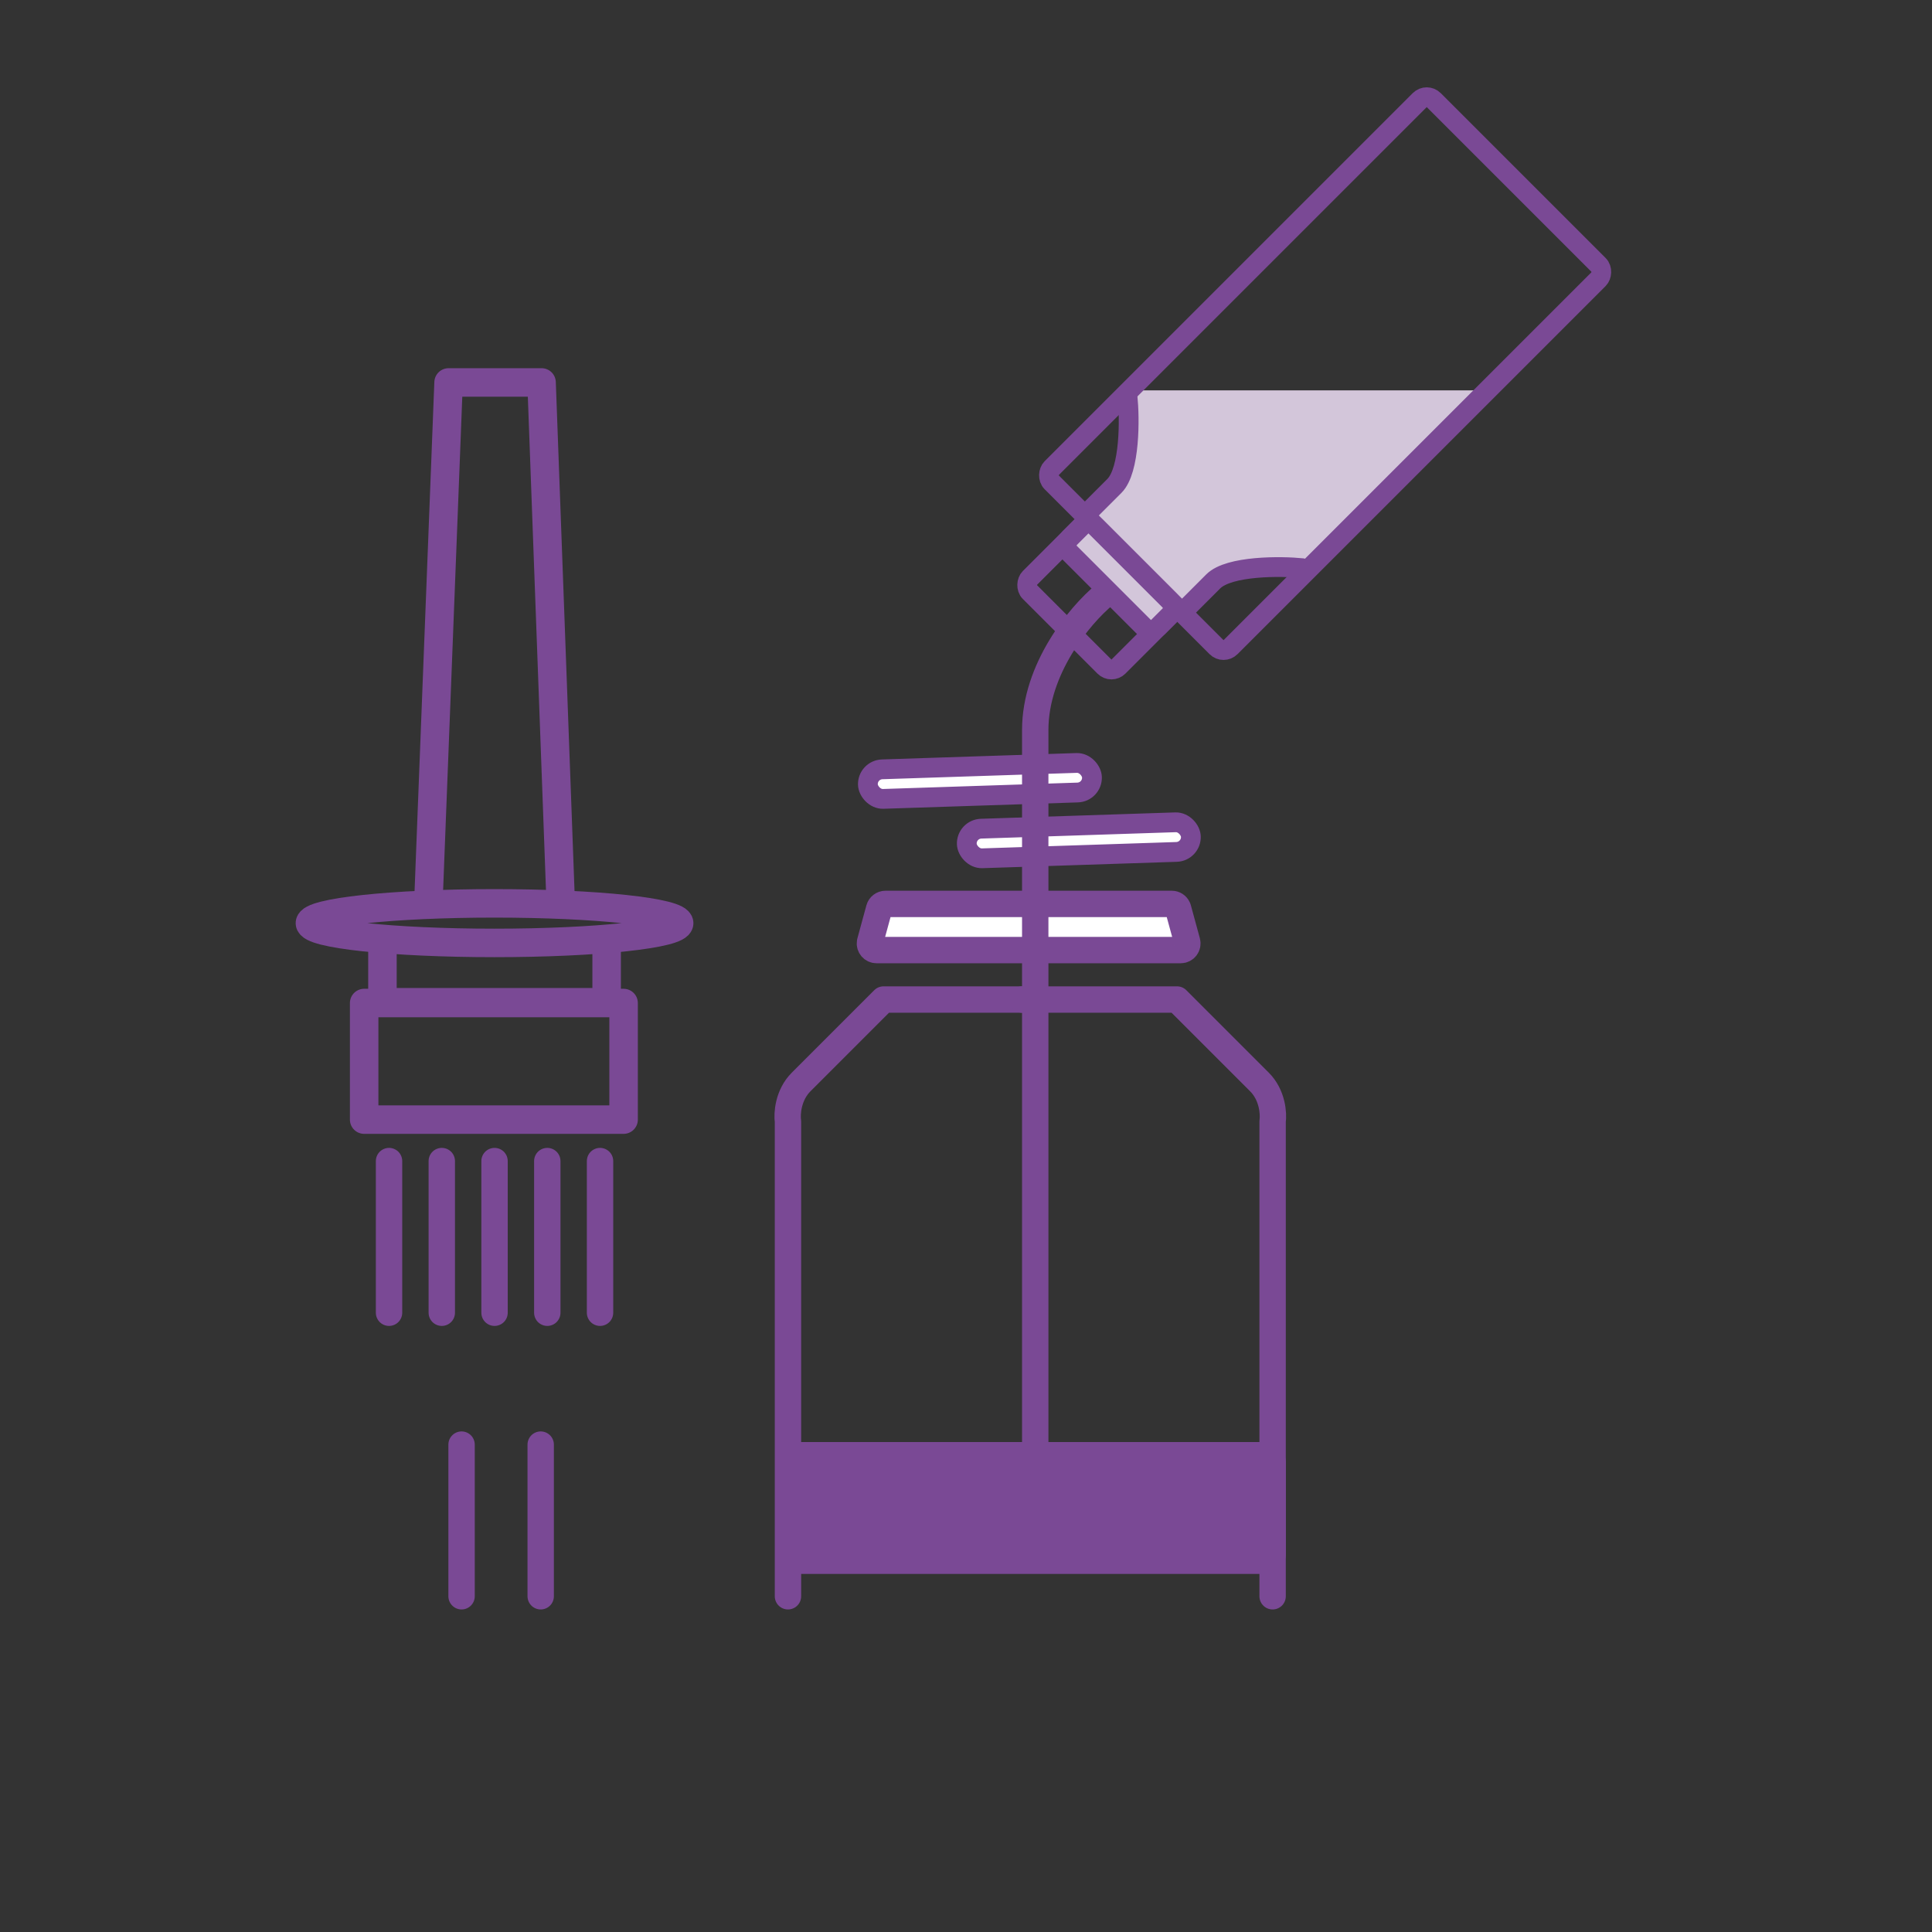 <svg width="293" height="293" viewBox="0 0 293 293" fill="none" xmlns="http://www.w3.org/2000/svg">
<rect x="0" y="0" width="293" height="293" fill="#333333" stroke="none"/>
<path d="M183.947 87.409C186.753 85.5 195.451 85.279 198.499 86.198L225.499 59.199L171.5 59.199L171.503 59.266C171.67 63.282 171.98 70.718 168.5 74.198C165.892 76.806 164.667 77.532 164.5 77.698L178.5 91.698L180 90.759C180.39 90.494 181.141 89.319 183.947 87.409Z" fill="#D3C6DA"/>
<path d="M119.5 242.084V170.084C119.333 168.918 119.5 166.084 121.5 164.084C123.5 162.084 130.667 154.918 134 151.584H157.5" stroke="#7A4995" stroke-width="4" stroke-linecap="round" stroke-linejoin="round"/>
<path d="M193 242.084V170.084C193.167 168.918 193 166.084 191 164.084C189 162.084 181.833 154.918 178.5 151.584H155" stroke="#7A4995" stroke-width="4" stroke-linecap="round" stroke-linejoin="round"/>
<mask id="path-4-inside-1_62_354" fill="white">
<rect x="133" y="135.084" width="46" height="18" rx="3"/>
</mask>
<rect x="133" y="135.084" width="46" height="18" rx="3" stroke="#7A4995" stroke-width="8" mask="url(#path-4-inside-1_62_354)"/>
<mask id="path-5-inside-2_62_354" fill="white">
<rect x="47" y="199.084" width="56" height="22" rx="3"/>
</mask>
<rect x="47" y="199.084" width="56" height="22" rx="3" stroke="#7A4995" stroke-width="8" mask="url(#path-5-inside-2_62_354)"/>
<mask id="path-6-inside-3_62_354" fill="white">
<rect x="49" y="168.084" width="52" height="41" rx="3"/>
</mask>
<rect x="49" y="168.084" width="52" height="41" rx="3" stroke="#7A4995" stroke-width="8" mask="url(#path-6-inside-3_62_354)"/>
<rect x="118" y="218.699" width="77" height="20" rx="3" fill="#7A4995"/>
<path d="M134.291 137.084H177.709C178.103 137.084 178.455 137.315 178.616 137.664L178.674 137.822L180.037 142.822C180.21 143.458 179.731 144.084 179.072 144.084H132.928C132.309 144.084 131.849 143.533 131.938 142.94L131.963 142.822L133.326 137.822C133.445 137.387 133.84 137.084 134.291 137.084Z" fill="white" stroke="#7A4995" stroke-width="4"/>
<mask id="path-9-inside-4_62_354" fill="white">
<rect x="136" y="108.084" width="40" height="31" rx="3"/>
</mask>
<rect x="136" y="108.084" width="40" height="31" rx="3" stroke="#7A4995" stroke-width="8" mask="url(#path-9-inside-4_62_354)"/>
<rect x="131.548" y="116.748" width="34" height="4.484" rx="2.242" transform="rotate(-1.879 131.548 116.748)" fill="white" stroke="#7A4995" stroke-width="3"/>
<rect x="146.548" y="125.748" width="34" height="4.494" rx="2.247" transform="rotate(-1.879 146.548 125.748)" fill="white" stroke="#7A4995" stroke-width="3"/>
<path d="M59 176.084V199.084" stroke="#7A4995" stroke-width="4" stroke-linecap="round"/>
<path d="M67 176.084V199.084" stroke="#7A4995" stroke-width="4" stroke-linecap="round"/>
<path d="M70 219.084V242.084" stroke="#7A4995" stroke-width="4" stroke-linecap="round"/>
<path d="M82 219.084V242.084" stroke="#7A4995" stroke-width="4" stroke-linecap="round"/>
<path d="M75 176.084V199.084" stroke="#7A4995" stroke-width="4" stroke-linecap="round"/>
<path d="M83 176.084V199.084" stroke="#7A4995" stroke-width="4" stroke-linecap="round"/>
<path d="M91 176.084V199.084" stroke="#7A4995" stroke-width="4" stroke-linecap="round"/>
<path d="M167.5 90.198C163.667 93.365 157 101.499 157 110.699C157 119.899 157 188.532 157 221.699" stroke="#7A4995" stroke-width="4" stroke-linecap="round"/>
<rect x="165.021" y="78.82" width="19" height="14" rx="1.5" transform="rotate(45 165.021 78.82)" stroke="#7A4995" stroke-width="3"/>
<rect x="165.072" y="78.768" width="19" height="5.588" rx="1.5" transform="rotate(45 165.072 78.768)" fill="#D3C6DA" stroke="#7A4995" stroke-width="3"/>
<rect x="216.374" y="14.121" width="38.373" height="81.955" rx="1.5" transform="rotate(45 216.374 14.121)" stroke="#7A4995" stroke-width="3"/>
<path d="M171 60.199C171.333 63.365 171.4 71.299 169 73.698C166.6 76.099 165.333 77.365 165 77.698" stroke="#7A4995" stroke-width="3" stroke-linecap="round"/>
<path d="M197.5 86.169C194.333 85.836 186.4 85.769 184 88.169C181.6 90.569 180.333 91.836 180 92.169" stroke="#7A4995" stroke-width="3" stroke-linecap="round"/>
<path fill-rule="evenodd" clip-rule="evenodd" d="M55.227 152.116H94.573V169.796H55.227V152.116Z" stroke="#7A4995" stroke-width="4.321" stroke-miterlimit="22.926" stroke-linejoin="round"/>
<path d="M85 136L82.132 58H68.03L65 136" stroke="#7A4995" stroke-width="4.321" stroke-miterlimit="22.926" stroke-linejoin="round"/>
<path d="M58 143C58 146 58 149 58 152H92V143" stroke="#7A4995" stroke-width="4.321" stroke-miterlimit="22.926" stroke-linejoin="round"/>
<path fill-rule="evenodd" clip-rule="evenodd" d="M74.986 137C90.455 137 103 138.347 103 140C103 141.653 90.455 143 74.986 143C59.545 143 47 141.653 47 140C47 138.347 59.545 137 74.986 137Z" stroke="#7A4995" stroke-width="4.321" stroke-miterlimit="22.926"/>
</svg>
